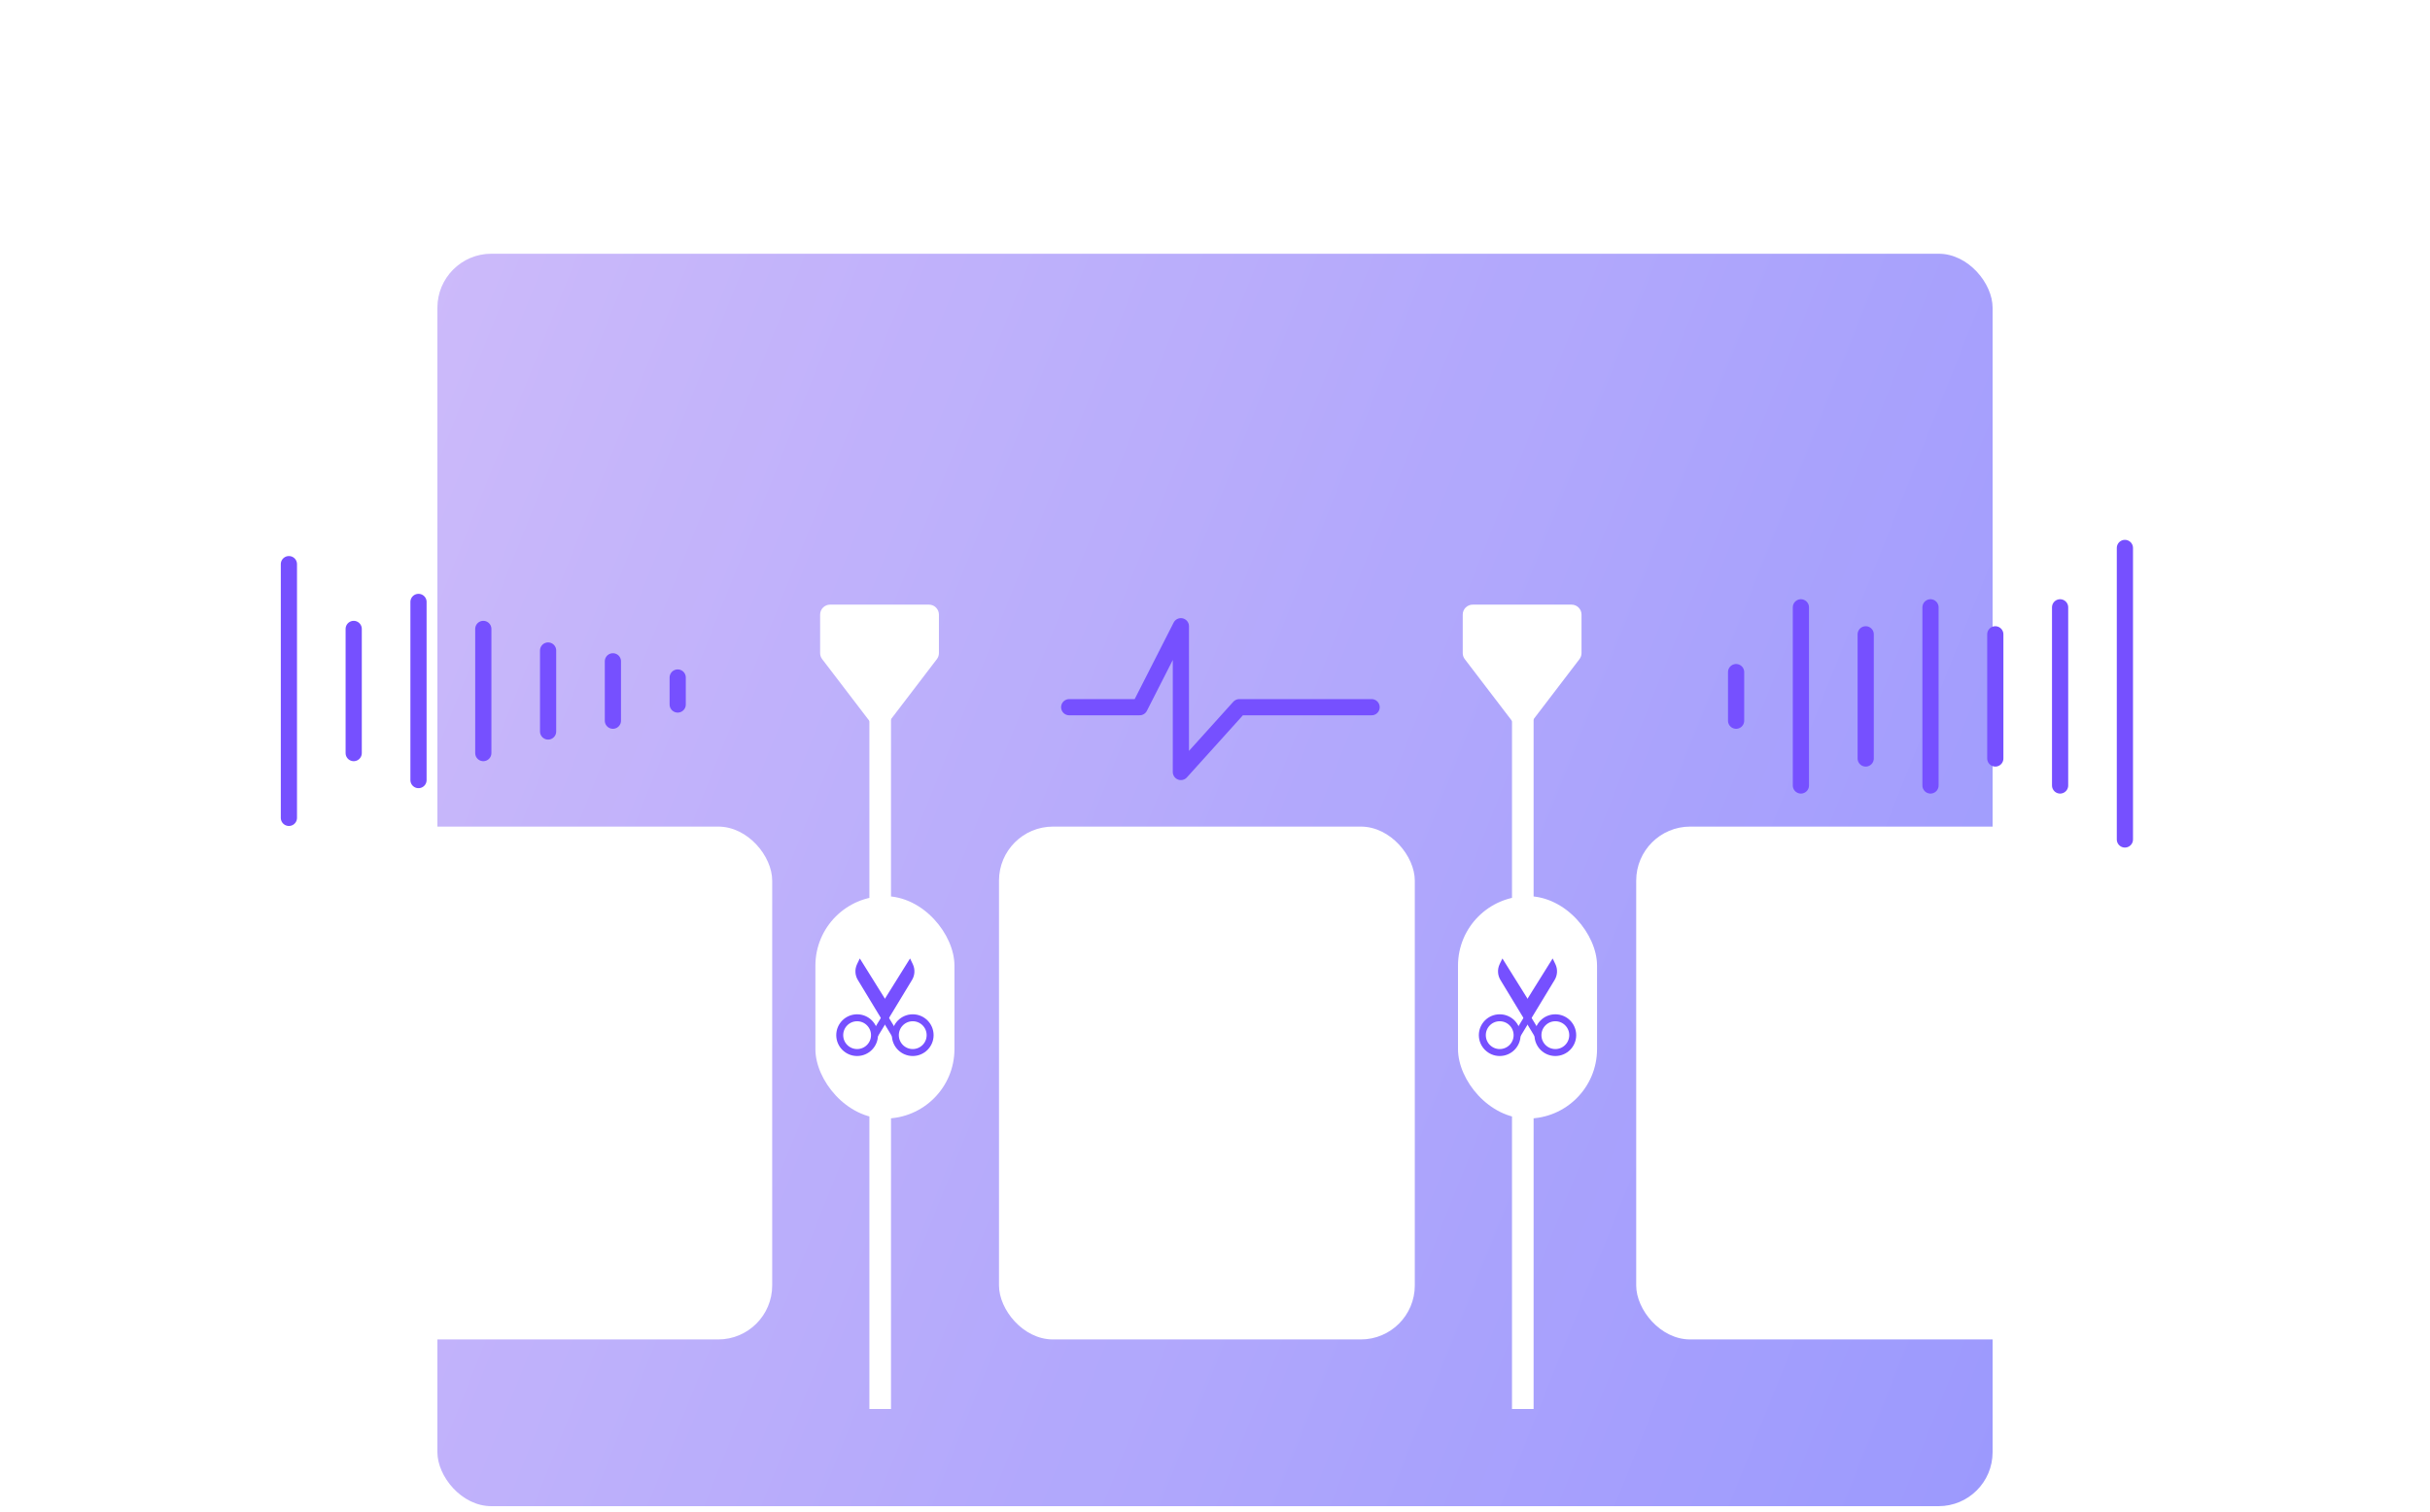 <svg width="450" height="280" viewBox="0 0 450 280" fill="none" xmlns="http://www.w3.org/2000/svg">
<g clip-path="url(#clip0)">
<g opacity="0.9" filter="url(#filter0_d)">
<rect x="81" width="288" height="232" rx="10" fill="url(#paint0_linear)"/>
</g>
<path d="M81 28H369V29H81V28Z" fill="white"/>
<rect x="93.042" y="9" width="12.042" height="12" rx="6" fill="white"/>
<rect x="115.119" y="9" width="12.042" height="12" rx="6" fill="white"/>
<rect x="137.195" y="9" width="12.042" height="12" rx="6" fill="white"/>
<g filter="url(#filter1_ddd)">
<rect x="37" y="81" width="106" height="95" rx="10" fill="white"/>
</g>
<g filter="url(#filter2_ddd)">
<rect x="185" y="81" width="77" height="95" rx="10" fill="white"/>
</g>
<g filter="url(#filter3_ddd)">
<rect x="303" y="81" width="111" height="95" rx="10" fill="white"/>
</g>
<g filter="url(#filter4_ddd)">
<path d="M163 59L163 203" stroke="white" stroke-width="4"/>
<path d="M172.025 54H153.725C152.703 54 151.875 54.828 151.875 55.85V62.974C151.875 63.38 152.008 63.775 152.255 64.097L161.405 76.076C162.145 77.045 163.605 77.045 164.345 76.076L173.495 64.097C173.742 63.775 173.875 63.38 173.875 62.974V55.85C173.875 54.828 173.047 54 172.025 54Z" fill="white"/>
<rect x="151" y="108" width="25.75" height="41.2" rx="12.875" fill="white"/>
<path d="M161.944 133.75C161.944 135.528 160.503 136.969 158.725 136.969C156.947 136.969 155.506 135.528 155.506 133.75C155.506 131.972 156.947 130.531 158.725 130.531C160.503 130.531 161.944 131.972 161.944 133.75Z" stroke="#7650FF" stroke-width="1.288"/>
<path d="M172.245 133.75C172.245 135.528 170.804 136.969 169.026 136.969C167.248 136.969 165.807 135.528 165.807 133.75C165.807 131.972 167.248 130.531 169.026 130.531C170.804 130.531 172.245 131.972 172.245 133.75Z" stroke="#7650FF" stroke-width="1.288"/>
<path d="M163.973 129.585C164.161 129.886 164.558 129.978 164.86 129.79C165.161 129.602 165.253 129.205 165.065 128.903L163.973 129.585ZM159.296 120.875L159.842 120.534L159.222 119.542L158.715 120.596L159.296 120.875ZM159.408 123.189L158.857 123.522L158.857 123.522L159.408 123.189ZM165.065 128.903L159.842 120.534L158.75 121.216L163.973 129.585L165.065 128.903ZM158.857 123.522L165.256 134.084L166.357 133.416L159.958 122.855L158.857 123.522ZM158.715 120.596C158.265 121.533 158.319 122.634 158.857 123.522L159.958 122.855C159.645 122.338 159.614 121.698 159.876 121.154L158.715 120.596Z" fill="#7650FF"/>
<path d="M163.778 129.585C163.59 129.886 163.193 129.978 162.891 129.79C162.59 129.602 162.498 129.205 162.686 128.903L163.778 129.585ZM168.455 120.875L167.909 120.534L168.529 119.542L169.036 120.596L168.455 120.875ZM168.343 123.189L168.894 123.522L168.894 123.522L168.343 123.189ZM162.686 128.903L167.909 120.534L169.001 121.216L163.778 129.585L162.686 128.903ZM168.894 123.522L162.495 134.084L161.394 133.416L167.793 122.855L168.894 123.522ZM169.036 120.596C169.486 121.533 169.432 122.634 168.894 123.522L167.793 122.855C168.106 122.338 168.137 121.698 167.875 121.154L169.036 120.596Z" fill="#7650FF"/>
<path d="M282 59L282 203" stroke="white" stroke-width="4"/>
<path d="M291.025 54H272.725C271.703 54 270.875 54.828 270.875 55.85V62.974C270.875 63.38 271.008 63.775 271.255 64.097L280.405 76.076C281.145 77.045 282.605 77.045 283.345 76.076L292.495 64.097C292.742 63.775 292.875 63.38 292.875 62.974V55.85C292.875 54.828 292.047 54 291.025 54Z" fill="white"/>
<rect x="270" y="108" width="25.75" height="41.2" rx="12.875" fill="white"/>
<path d="M280.944 133.75C280.944 135.528 279.503 136.969 277.725 136.969C275.947 136.969 274.506 135.528 274.506 133.75C274.506 131.972 275.947 130.531 277.725 130.531C279.503 130.531 280.944 131.972 280.944 133.75Z" stroke="#7650FF" stroke-width="1.288"/>
<path d="M291.245 133.75C291.245 135.528 289.804 136.969 288.026 136.969C286.248 136.969 284.807 135.528 284.807 133.75C284.807 131.972 286.248 130.531 288.026 130.531C289.804 130.531 291.245 131.972 291.245 133.75Z" stroke="#7650FF" stroke-width="1.288"/>
<path d="M282.973 129.585C283.161 129.886 283.558 129.978 283.86 129.79C284.161 129.602 284.253 129.205 284.065 128.903L282.973 129.585ZM278.296 120.875L278.842 120.534L278.222 119.542L277.715 120.596L278.296 120.875ZM278.408 123.189L277.857 123.522L277.857 123.522L278.408 123.189ZM284.065 128.903L278.842 120.534L277.75 121.216L282.973 129.585L284.065 128.903ZM277.857 123.522L284.256 134.084L285.357 133.416L278.958 122.855L277.857 123.522ZM277.715 120.596C277.265 121.533 277.319 122.634 277.857 123.522L278.958 122.855C278.645 122.338 278.614 121.698 278.876 121.154L277.715 120.596Z" fill="#7650FF"/>
<path d="M282.778 129.585C282.59 129.886 282.193 129.978 281.891 129.79C281.59 129.602 281.498 129.205 281.686 128.903L282.778 129.585ZM287.455 120.875L286.909 120.534L287.529 119.542L288.036 120.596L287.455 120.875ZM287.343 123.189L287.894 123.522L287.894 123.522L287.343 123.189ZM281.686 128.903L286.909 120.534L288.001 121.216L282.778 129.585L281.686 128.903ZM287.894 123.522L281.495 134.084L280.394 133.416L286.793 122.855L287.894 123.522ZM288.036 120.596C288.486 121.533 288.432 122.634 287.894 123.522L286.793 122.855C287.106 122.338 287.137 121.698 286.875 121.154L288.036 120.596Z" fill="#7650FF"/>
</g>
<line x1="65.5" y1="116.5" x2="65.5" y2="139.5" stroke="#7650FF" stroke-width="3" stroke-linecap="round"/>
<line x1="53.5" y1="104.5" x2="53.5" y2="151.5" stroke="#7650FF" stroke-width="3" stroke-linecap="round"/>
<line x1="77.5" y1="111.5" x2="77.5" y2="144.5" stroke="#7650FF" stroke-width="3" stroke-linecap="round"/>
<line x1="89.5" y1="116.5" x2="89.5" y2="139.5" stroke="#7650FF" stroke-width="3" stroke-linecap="round"/>
<line x1="101.5" y1="120.5" x2="101.5" y2="135.5" stroke="#7650FF" stroke-width="3" stroke-linecap="round"/>
<line x1="113.5" y1="122.5" x2="113.5" y2="133.5" stroke="#7650FF" stroke-width="3" stroke-linecap="round"/>
<line x1="125.5" y1="125.5" x2="125.5" y2="130.5" stroke="#7650FF" stroke-width="3" stroke-linecap="round"/>
<path d="M198 131H211.045L218.682 116V143L229.5 131H254" stroke="#7650FF" stroke-width="3" stroke-linecap="round" stroke-linejoin="round"/>
<line x1="393.5" y1="155.5" x2="393.5" y2="101.5" stroke="#7650FF" stroke-width="3" stroke-linecap="round"/>
<line x1="381.5" y1="145.5" x2="381.5" y2="112.5" stroke="#7650FF" stroke-width="3" stroke-linecap="round"/>
<line x1="333.5" y1="145.5" x2="333.5" y2="112.5" stroke="#7650FF" stroke-width="3" stroke-linecap="round"/>
<line x1="321.5" y1="133.5" x2="321.5" y2="124.5" stroke="#7650FF" stroke-width="3" stroke-linecap="round"/>
<line x1="369.5" y1="140.5" x2="369.5" y2="117.5" stroke="#7650FF" stroke-width="3" stroke-linecap="round"/>
<line x1="357.5" y1="145.5" x2="357.5" y2="112.5" stroke="#7650FF" stroke-width="3" stroke-linecap="round"/>
<line x1="345.5" y1="140.5" x2="345.5" y2="117.5" stroke="#7650FF" stroke-width="3" stroke-linecap="round"/>
</g>
<defs>
<filter id="filter0_d" x="-25" y="-59" width="500" height="444" filterUnits="userSpaceOnUse" color-interpolation-filters="sRGB">
<feFlood flood-opacity="0" result="BackgroundImageFix"/>
<feColorMatrix in="SourceAlpha" type="matrix" values="0 0 0 0 0 0 0 0 0 0 0 0 0 0 0 0 0 0 127 0"/>
<feOffset dy="47"/>
<feGaussianBlur stdDeviation="53"/>
<feColorMatrix type="matrix" values="0 0 0 0 0 0 0 0 0 0 0 0 0 0 0 0 0 0 0.02 0"/>
<feBlend mode="normal" in2="BackgroundImageFix" result="effect1_dropShadow"/>
<feBlend mode="normal" in="SourceGraphic" in2="effect1_dropShadow" result="shape"/>
</filter>
<filter id="filter1_ddd" x="-9.005" y="57.376" width="198.011" height="205.661" filterUnits="userSpaceOnUse" color-interpolation-filters="sRGB">
<feFlood flood-opacity="0" result="BackgroundImageFix"/>
<feColorMatrix in="SourceAlpha" type="matrix" values="0 0 0 0 0 0 0 0 0 0 0 0 0 0 0 0 0 0 127 0"/>
<feOffset dy="41.032"/>
<feGaussianBlur stdDeviation="23.003"/>
<feColorMatrix type="matrix" values="0 0 0 0 0 0 0 0 0 0 0 0 0 0 0 0 0 0 0.01 0"/>
<feBlend mode="normal" in2="BackgroundImageFix" result="effect1_dropShadow"/>
<feColorMatrix in="SourceAlpha" type="matrix" values="0 0 0 0 0 0 0 0 0 0 0 0 0 0 0 0 0 0 127 0"/>
<feOffset dy="21.138"/>
<feGaussianBlur stdDeviation="22.381"/>
<feColorMatrix type="matrix" values="0 0 0 0 0 0 0 0 0 0 0 0 0 0 0 0 0 0 0.04 0"/>
<feBlend mode="normal" in2="effect1_dropShadow" result="effect2_dropShadow"/>
<feColorMatrix in="SourceAlpha" type="matrix" values="0 0 0 0 0 0 0 0 0 0 0 0 0 0 0 0 0 0 127 0"/>
<feOffset dy="9.947"/>
<feGaussianBlur stdDeviation="11.191"/>
<feColorMatrix type="matrix" values="0 0 0 0 0 0 0 0 0 0 0 0 0 0 0 0 0 0 0.1 0"/>
<feBlend mode="normal" in2="effect2_dropShadow" result="effect3_dropShadow"/>
<feBlend mode="normal" in="SourceGraphic" in2="effect3_dropShadow" result="shape"/>
</filter>
<filter id="filter2_ddd" x="138.995" y="57.376" width="169.011" height="205.661" filterUnits="userSpaceOnUse" color-interpolation-filters="sRGB">
<feFlood flood-opacity="0" result="BackgroundImageFix"/>
<feColorMatrix in="SourceAlpha" type="matrix" values="0 0 0 0 0 0 0 0 0 0 0 0 0 0 0 0 0 0 127 0"/>
<feOffset dy="41.032"/>
<feGaussianBlur stdDeviation="23.003"/>
<feColorMatrix type="matrix" values="0 0 0 0 0 0 0 0 0 0 0 0 0 0 0 0 0 0 0.01 0"/>
<feBlend mode="normal" in2="BackgroundImageFix" result="effect1_dropShadow"/>
<feColorMatrix in="SourceAlpha" type="matrix" values="0 0 0 0 0 0 0 0 0 0 0 0 0 0 0 0 0 0 127 0"/>
<feOffset dy="21.138"/>
<feGaussianBlur stdDeviation="22.381"/>
<feColorMatrix type="matrix" values="0 0 0 0 0 0 0 0 0 0 0 0 0 0 0 0 0 0 0.04 0"/>
<feBlend mode="normal" in2="effect1_dropShadow" result="effect2_dropShadow"/>
<feColorMatrix in="SourceAlpha" type="matrix" values="0 0 0 0 0 0 0 0 0 0 0 0 0 0 0 0 0 0 127 0"/>
<feOffset dy="9.947"/>
<feGaussianBlur stdDeviation="11.191"/>
<feColorMatrix type="matrix" values="0 0 0 0 0 0 0 0 0 0 0 0 0 0 0 0 0 0 0.1 0"/>
<feBlend mode="normal" in2="effect2_dropShadow" result="effect3_dropShadow"/>
<feBlend mode="normal" in="SourceGraphic" in2="effect3_dropShadow" result="shape"/>
</filter>
<filter id="filter3_ddd" x="256.995" y="57.376" width="203.011" height="205.661" filterUnits="userSpaceOnUse" color-interpolation-filters="sRGB">
<feFlood flood-opacity="0" result="BackgroundImageFix"/>
<feColorMatrix in="SourceAlpha" type="matrix" values="0 0 0 0 0 0 0 0 0 0 0 0 0 0 0 0 0 0 127 0"/>
<feOffset dy="41.032"/>
<feGaussianBlur stdDeviation="23.003"/>
<feColorMatrix type="matrix" values="0 0 0 0 0 0 0 0 0 0 0 0 0 0 0 0 0 0 0.01 0"/>
<feBlend mode="normal" in2="BackgroundImageFix" result="effect1_dropShadow"/>
<feColorMatrix in="SourceAlpha" type="matrix" values="0 0 0 0 0 0 0 0 0 0 0 0 0 0 0 0 0 0 127 0"/>
<feOffset dy="21.138"/>
<feGaussianBlur stdDeviation="22.381"/>
<feColorMatrix type="matrix" values="0 0 0 0 0 0 0 0 0 0 0 0 0 0 0 0 0 0 0.04 0"/>
<feBlend mode="normal" in2="effect1_dropShadow" result="effect2_dropShadow"/>
<feColorMatrix in="SourceAlpha" type="matrix" values="0 0 0 0 0 0 0 0 0 0 0 0 0 0 0 0 0 0 127 0"/>
<feOffset dy="9.947"/>
<feGaussianBlur stdDeviation="11.191"/>
<feColorMatrix type="matrix" values="0 0 0 0 0 0 0 0 0 0 0 0 0 0 0 0 0 0 0.1 0"/>
<feBlend mode="normal" in2="effect2_dropShadow" result="effect3_dropShadow"/>
<feBlend mode="normal" in="SourceGraphic" in2="effect3_dropShadow" result="shape"/>
</filter>
<filter id="filter4_ddd" x="111.424" y="35" width="223.9" height="238" filterUnits="userSpaceOnUse" color-interpolation-filters="sRGB">
<feFlood flood-opacity="0" result="BackgroundImageFix"/>
<feColorMatrix in="SourceAlpha" type="matrix" values="0 0 0 0 0 0 0 0 0 0 0 0 0 0 0 0 0 0 127 0"/>
<feOffset dy="33"/>
<feGaussianBlur stdDeviation="18.5"/>
<feColorMatrix type="matrix" values="0 0 0 0 0 0 0 0 0 0 0 0 0 0 0 0 0 0 0.01 0"/>
<feBlend mode="normal" in2="BackgroundImageFix" result="effect1_dropShadow"/>
<feColorMatrix in="SourceAlpha" type="matrix" values="0 0 0 0 0 0 0 0 0 0 0 0 0 0 0 0 0 0 127 0"/>
<feOffset dy="17"/>
<feGaussianBlur stdDeviation="18"/>
<feColorMatrix type="matrix" values="0 0 0 0 0 0 0 0 0 0 0 0 0 0 0 0 0 0 0.04 0"/>
<feBlend mode="normal" in2="effect1_dropShadow" result="effect2_dropShadow"/>
<feColorMatrix in="SourceAlpha" type="matrix" values="0 0 0 0 0 0 0 0 0 0 0 0 0 0 0 0 0 0 127 0"/>
<feOffset dy="8"/>
<feGaussianBlur stdDeviation="9"/>
<feColorMatrix type="matrix" values="0 0 0 0 0 0 0 0 0 0 0 0 0 0 0 0 0 0 0.03 0"/>
<feBlend mode="normal" in2="effect2_dropShadow" result="effect3_dropShadow"/>
<feBlend mode="normal" in="SourceGraphic" in2="effect3_dropShadow" result="shape"/>
</filter>
<linearGradient id="paint0_linear" x1="-241.118" y1="-197" x2="813.11" y2="223.408" gradientUnits="userSpaceOnUse">
<stop stop-color="#FFD8F6"/>
<stop offset="0.776" stop-color="#797EFF"/>
</linearGradient>
<clipPath id="clip0">
<rect width="450" height="280" fill="white"/>
</clipPath>
</defs>
</svg>
